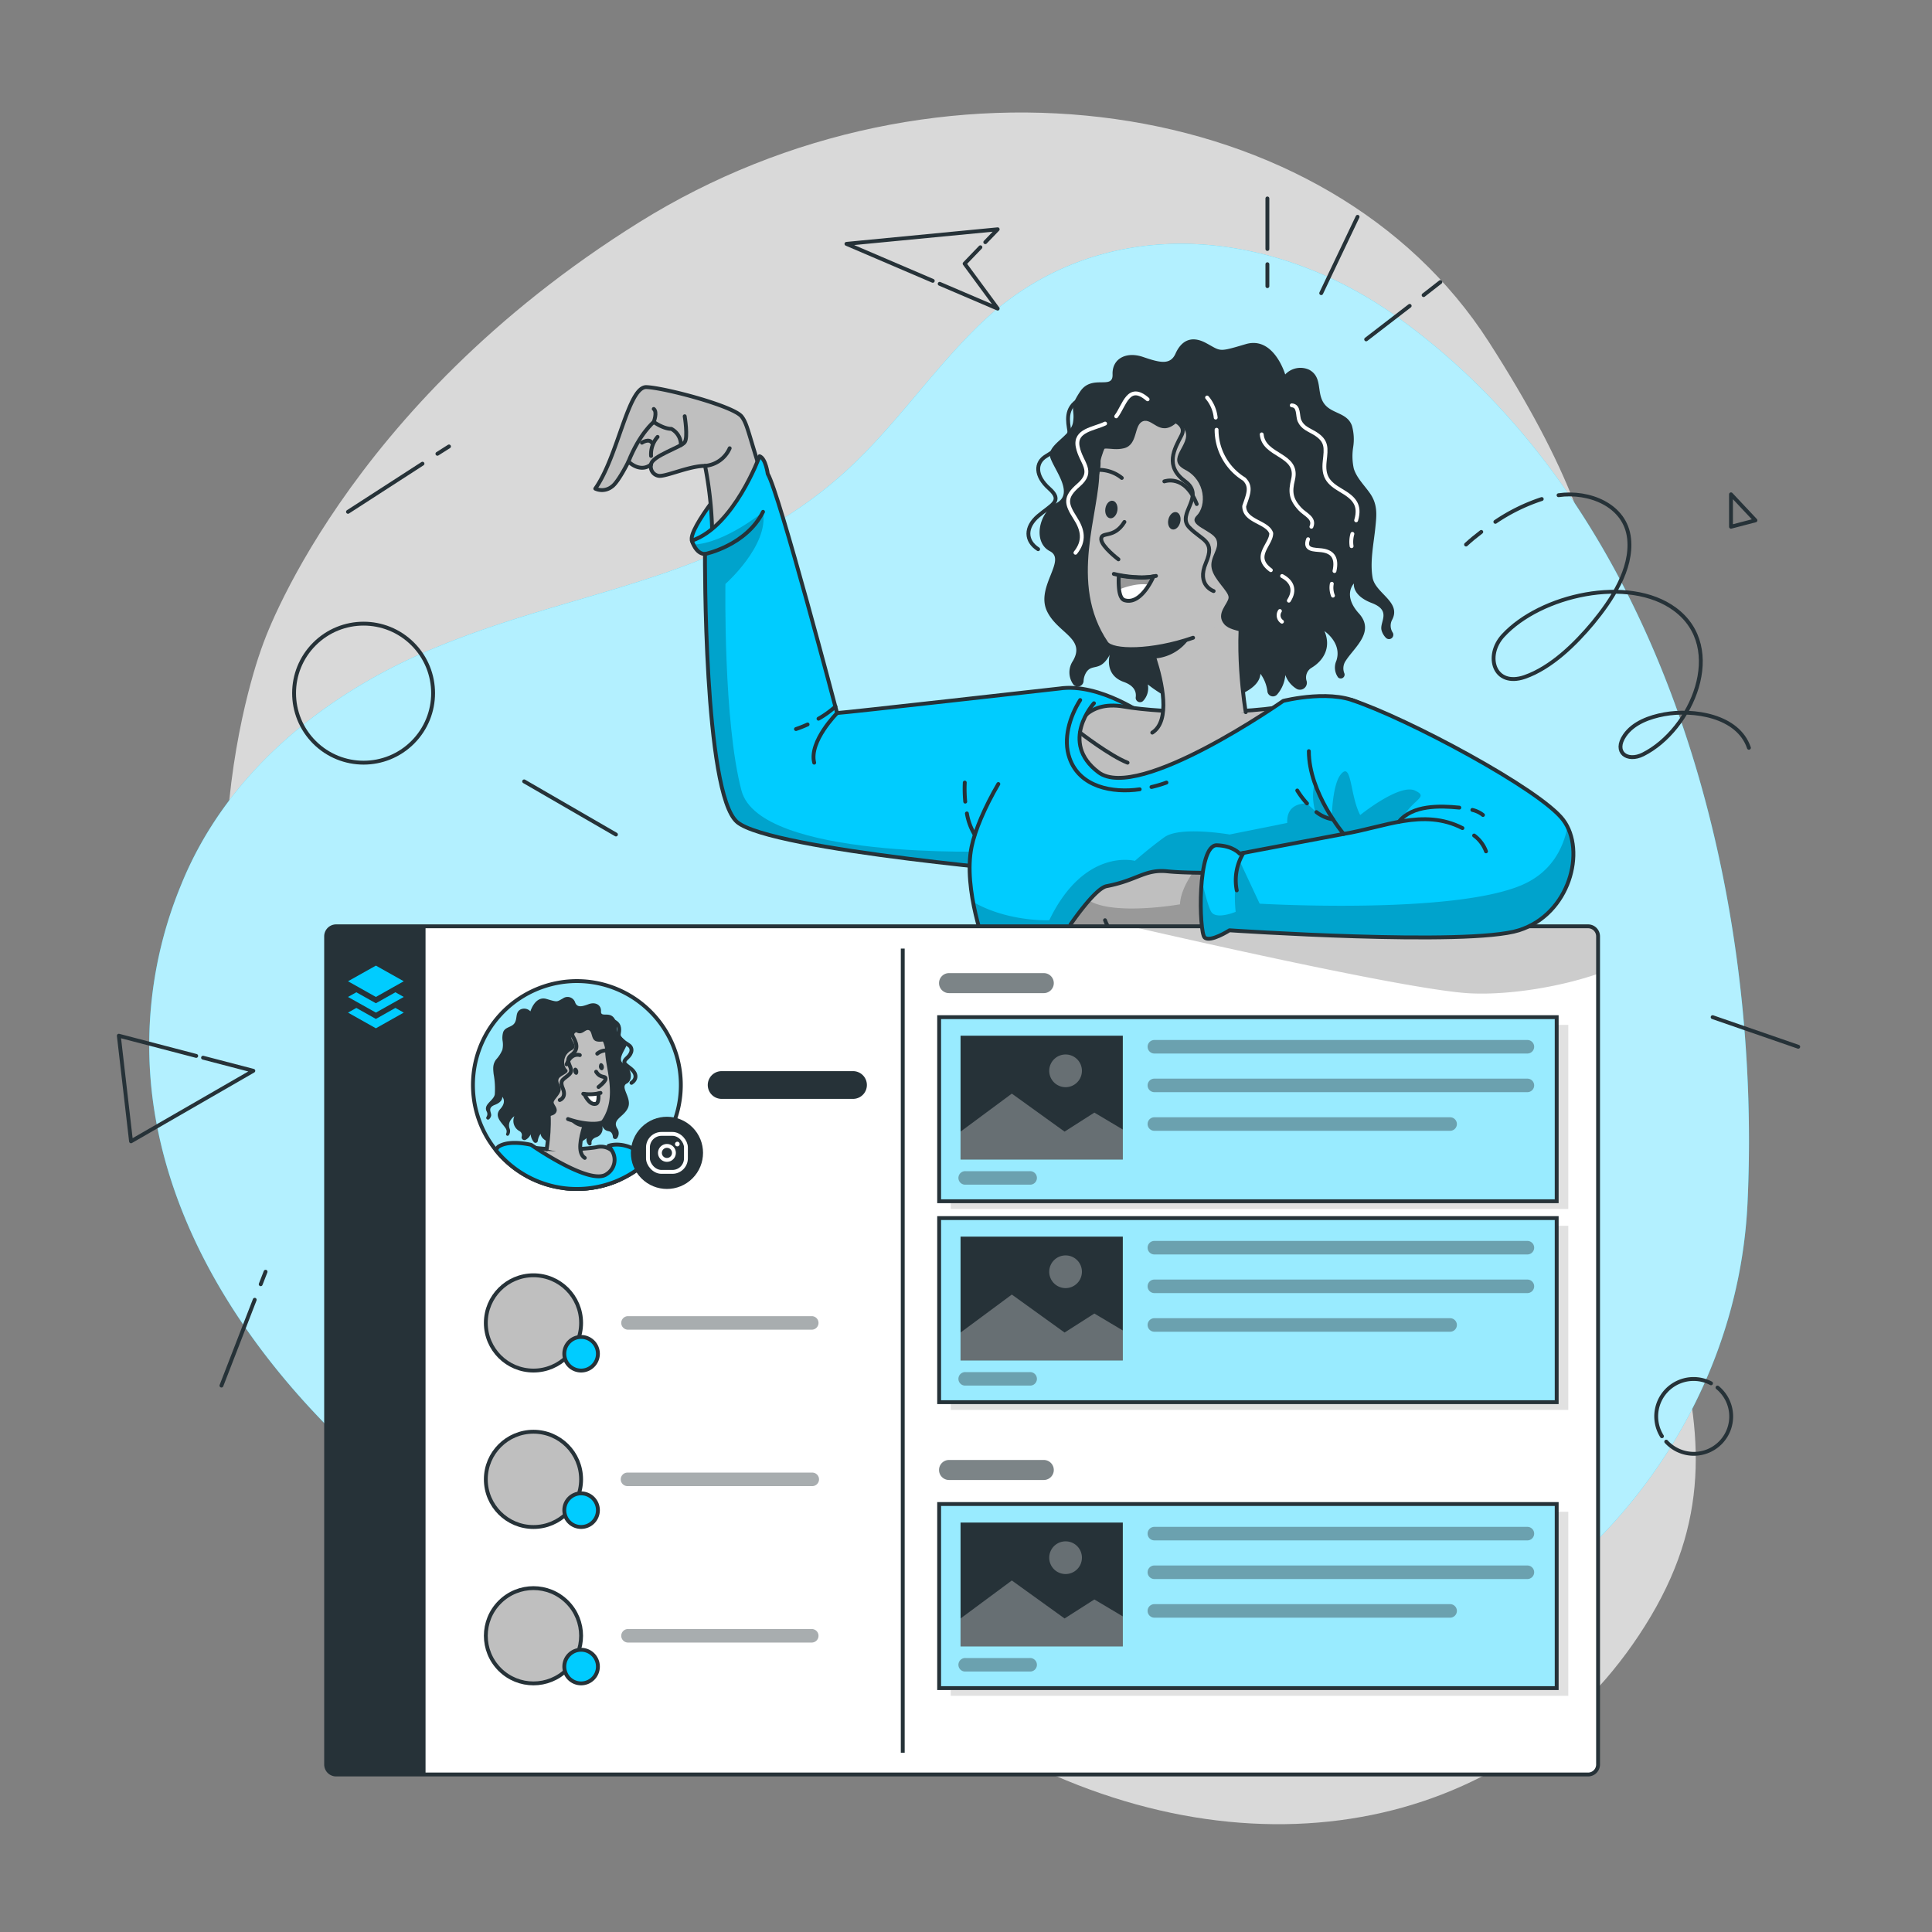 <?xml version="1.0" encoding="UTF-8"?>
<svg xmlns="http://www.w3.org/2000/svg" xmlns:xlink="http://www.w3.org/1999/xlink" viewBox="0 0 500 500">
  <rect x="0" y="0" width="500" height="500" fill="#808080" stroke="none"/>
  <defs>
    <clipPath id="freepik--clip-path--inject-217">
      <path d="M297,185.58s-12.33-9-22.88-7.38c0,0-56.17,6.33-57.49,6.33,0,0-15-57.07-17.94-61.9,0,0-.52-4-2.11-4.56,0,0-6.63,18.19-17.53,21.85,0,0,1,3.46,3.4,3.46,0,0-.37,62,8.33,69.37S273,226.2,273,226.2Z" style="fill:#00CCFF;stroke:#263238;stroke-linecap:round;stroke-linejoin:round"></path>
    </clipPath>
    <clipPath id="freepik--clip-path-2--inject-217">
      <path d="M298.52,149.18a18.24,18.24,0,0,1-1.13,2.15c-1.29,2.1-3.58,4.87-6.37,4-.85-.26-1.24-1.47-1.4-2.77a19.28,19.28,0,0,1-.06-3.65,24.59,24.59,0,0,0,4.45.5A15.17,15.17,0,0,0,298.52,149.18Z" style="fill:#fff;stroke:#263238;stroke-linecap:round;stroke-linejoin:round"></path>
    </clipPath>
    <clipPath id="freepik--clip-path-3--inject-217">
      <path d="M283.11,182s-9.14,10.08,1.18,17.87,47.82-18.48,47.82-18.48,13.52-3.44,20.62,1.09.45,59.15-14,82.77c-4.29,7-9.43,17.48-9.43,17.48s1.45,9.14-6.86,11.91c-15.79,5.26-56.28,5-68.09-1.57-13.86-7.72.05-5.33.87-47.37,0,0-6.07-15.52-3.76-26.63.86-4.13,3.37-10.13,6.91-16.17" style="fill:#00CCFF;stroke:#263238;stroke-linecap:round;stroke-linejoin:round"></path>
    </clipPath>
    <clipPath id="freepik--clip-path-4--inject-217">
      <path d="M334.48,225.39s-23.2,1.05-32.34.11c-5.87-.61-7.74,2.31-15.76,3.84-3,.58-9.32,9.9-9.32,9.9l1,12.21s7,5.05,7.9,3.63-2.45-4.7-2.45-4.7l6.18,1a4.72,4.72,0,0,0-1.9-4.24l3.59-4s4.61,1.39,9.66-3.07l34.66,1.33Z" style="fill:#bfbfbf;stroke:#263238;stroke-linecap:round;stroke-linejoin:round"></path>
    </clipPath>
    <clipPath id="freepik--clip-path-5--inject-217">
      <path d="M413.58,242.32V456.65a2.59,2.59,0,0,1-2.6,2.59H87a2.59,2.59,0,0,1-2.6-2.59V242.32a2.59,2.59,0,0,1,2.6-2.59H411A2.59,2.59,0,0,1,413.58,242.32Z" style="fill:#fff;stroke:#263238;stroke-miterlimit:10"></path>
    </clipPath>
    <clipPath id="freepik--clip-path-6--inject-217">
      <path d="M176.2,280.81a26.9,26.9,0,0,1-26.91,26.89,26.34,26.34,0,0,1-3.21-.19,26.9,26.9,0,1,1,30.12-26.7Z" style="fill:#00CCFF;stroke:#263238;stroke-linecap:round;stroke-linejoin:round"></path>
    </clipPath>
    <clipPath id="freepik--clip-path-7--inject-217">
      <rect x="243.05" y="263.24" width="159.82" height="47.64" style="fill:#00CCFF;stroke:#263238;stroke-miterlimit:10"></rect>
    </clipPath>
    <clipPath id="freepik--clip-path-8--inject-217">
      <rect x="243.05" y="389.24" width="159.82" height="47.64" style="fill:#00CCFF;stroke:#263238;stroke-miterlimit:10"></rect>
    </clipPath>
    <clipPath id="freepik--clip-path-9--inject-217">
      <rect x="243.05" y="315.24" width="159.82" height="47.64" style="fill:#00CCFF;stroke:#263238;stroke-miterlimit:10"></rect>
    </clipPath>
    <clipPath id="freepik--clip-path-10--inject-217">
      <path d="M349.85,181.17c14.23,4.68,48.82,23.14,54.73,31.05s1.69,24.37-11.49,28.54-74.9,0-74.9,0-5,3.22-6.44,1.85-2-24,3.18-23.86c4.21.14,5.88,2.17,5.88,2.17l26.92-5.1s-9-10.59-9-21.42" style="fill:#00CCFF;stroke:#263238;stroke-linecap:round;stroke-linejoin:round"></path>
    </clipPath>
  </defs>
  <g id="freepik--background-simple--inject-217">
    <path d="M67.93,167.09s-27.88,72,11.3,144.5S199.11,422.39,263.7,455.14s131.66,16.8,163.53-36.84-11.84-91.93-11.9-168.42,11.45-96.74-30-161.36-143.06-78.93-219.9-31S67.93,167.09,67.93,167.09Z" style="fill:#fff;opacity:0.7"></path>
    <path d="M41.08,293.53A108.7,108.7,0,0,1,46.87,229c11.55-28.56,36.37-48.85,64.17-60.69,40.41-17.21,80.07-17.53,112.92-51.25,10.13-10.4,18.63-22.31,29-32.49,30.52-30,75.19-26.4,108.55-2.58,69.58,49.69,94.61,148.11,90.74,229.47C450.49,348,433.06,382,405.47,405.94c-62.4,54.18-168.35,45.06-240,16.78C112,401.63,53.63,352.43,41.08,293.53Z" style="fill:#00CCFF"></path>
    <path d="M41.08,293.53A108.7,108.7,0,0,1,46.87,229c11.55-28.56,36.37-48.85,64.17-60.69,40.41-17.21,80.07-17.53,112.92-51.25,10.13-10.4,18.63-22.31,29-32.49,30.52-30,75.19-26.4,108.55-2.58,69.58,49.69,94.61,148.11,90.74,229.47C450.49,348,433.06,382,405.47,405.94c-62.4,54.18-168.35,45.06-240,16.78C112,401.63,53.63,352.43,41.08,293.53Z" style="fill:#fff;opacity:0.7"></path>
  </g>
  <g id="freepik--Doodles--inject-217">
    <circle cx="94.1" cy="179.39" r="17.99" transform="translate(-99.29 119.08) rotate(-45)" style="fill:none;stroke:#263238;stroke-linecap:round;stroke-linejoin:round"></circle>
    <path d="M403.35,128.16c7.77-1.13,17.33,2.47,18.26,11.24.85,7.91-4.57,16-9.37,21.81-4.54,5.45-10.78,11.6-17.68,14-7.87,2.69-10.4-5.46-5.56-10.72,9.65-10.49,32.47-15.7,44.48-6.81,13.52,10,4.39,31.2-8.25,37.55-4.11,2.07-7.73-.55-4.77-4.89,2.24-3.29,6.51-4.8,10.25-5.48,7.47-1.36,19.09.3,21.91,8.67" style="fill:none;stroke:#263238;stroke-linecap:round;stroke-linejoin:round"></path>
    <path d="M387,135.05a48,48,0,0,1,12-5.9" style="fill:none;stroke:#263238;stroke-linecap:round;stroke-linejoin:round"></path>
    <path d="M379.41,140.93c1.26-1.16,2.58-2.24,3.94-3.27" style="fill:none;stroke:#263238;stroke-linecap:round;stroke-linejoin:round"></path>
    <polyline points="254.99 62.68 258.2 59.34 219.06 63.11 241.4 72.68" style="fill:none;stroke:#263238;stroke-linecap:round;stroke-linejoin:round"></polyline>
    <polyline points="243.19 73.45 258.2 79.87 249.64 68.24 253.73 63.99" style="fill:none;stroke:#263238;stroke-linecap:round;stroke-linejoin:round"></polyline>
    <path d="M328,64.44V51.36" style="fill:none;stroke:#263238;stroke-linecap:round;stroke-linejoin:round"></path>
    <path d="M328,74.06V68.38" style="fill:none;stroke:#263238;stroke-linecap:round;stroke-linejoin:round"></path>
    <line x1="341.93" y1="75.87" x2="351.34" y2="56.11" style="fill:none;stroke:#263238;stroke-linecap:round;stroke-linejoin:round"></line>
    <path d="M368.43,76.38,372.76,73" style="fill:none;stroke:#263238;stroke-linecap:round;stroke-linejoin:round"></path>
    <path d="M353.56,87.83l11.26-8.67" style="fill:none;stroke:#263238;stroke-linecap:round;stroke-linejoin:round"></path>
    <polyline points="50.78 273.27 30.75 268.04 33.91 295.37 65.56 277.12 52.55 273.73" style="fill:none;stroke:#263238;stroke-linecap:round;stroke-linejoin:round"></polyline>
    <line x1="443.23" y1="263.24" x2="465.38" y2="270.9" style="fill:none;stroke:#263238;stroke-linecap:round;stroke-linejoin:round"></line>
    <path d="M431.22,373.1a9.67,9.67,0,1,0,13.27-14" style="fill:none;stroke:#263238;stroke-linecap:round;stroke-linejoin:round"></path>
    <path d="M442.81,358a9.67,9.67,0,0,0-12.7,13.7" style="fill:none;stroke:#263238;stroke-linecap:round;stroke-linejoin:round"></path>
    <path d="M65.92,336.38l-8.61,22.21" style="fill:none;stroke:#263238;stroke-linecap:round;stroke-linejoin:round"></path>
    <path d="M68.73,329.12l-1.26,3.24" style="fill:none;stroke:#263238;stroke-linecap:round;stroke-linejoin:round"></path>
    <line x1="135.65" y1="202.22" x2="159.41" y2="215.97" style="fill:none;stroke:#263238;stroke-linecap:round;stroke-linejoin:round"></line>
    <path d="M109.34,120,90.06,132.46" style="fill:none;stroke:#263238;stroke-linecap:round;stroke-linejoin:round"></path>
    <path d="M116.2,115.54l-3,1.9" style="fill:none;stroke:#263238;stroke-linecap:round;stroke-linejoin:round"></path>
    <polygon points="447.98 127.93 447.98 136.32 454.31 134.67 447.98 127.93" style="fill:none;stroke:#263238;stroke-linecap:round;stroke-linejoin:round"></polygon>
  </g>
  <g id="freepik--Character--inject-217">
    <path d="M179.07,139.92C178,136.74,190,122.63,190,122.63l6.5,6.91S181.24,146.15,179.07,139.92Z" style="fill:#00CCFF;stroke:#263238;stroke-linecap:round;stroke-linejoin:round"></path>
    <path d="M162.64,119.47c3.49,3.1,5.86.71,5.86.71a2.4,2.4,0,0,0,1.79,2.93c1.62.49,7.93-2.54,12.18-2.54a97.78,97.78,0,0,1,1.84,21.05s14.6,1.49,16.58-9c0,0-2.77-6.6-4.68-12.66-2.58-8.19-2.93-10.44-4.28-12.17-2.14-2.72-19.87-7.41-24.62-7.61s-7.32,17.9-13.25,26.28a4.13,4.13,0,0,0,4.25-.49C159.94,124.93,162.64,119.47,162.64,119.47Z" style="fill:#bfbfbf;stroke:#263238;stroke-linecap:round;stroke-linejoin:round"></path>
    <path d="M162.64,119.47c2.89-7.27,6.55-10.26,6.55-10.26s1-2.58,0-3.37" style="fill:none;stroke:#263238;stroke-linecap:round;stroke-linejoin:round"></path>
    <path d="M168.5,120.18c.19-2.17,7.81-4.45,8.7-5.73s0-6.73,0-6.73" style="fill:none;stroke:#263238;stroke-linecap:round;stroke-linejoin:round"></path>
    <path d="M182.47,120.57a7.68,7.68,0,0,0,6.37-4.56" style="fill:none;stroke:#263238;stroke-linecap:round;stroke-linejoin:round"></path>
    <path d="M169.19,109.21s2.47,1.78,4.55,1.78a4.69,4.69,0,0,1,2.48,4.2" style="fill:none;stroke:#263238;stroke-linecap:round;stroke-linejoin:round"></path>
    <path d="M170.18,113.07A6.77,6.77,0,0,0,168.5,118" style="fill:none;stroke:#263238;stroke-linecap:round;stroke-linejoin:round"></path>
    <path d="M166.13,114.57s1.8-1.19,2.58,0" style="fill:none;stroke:#263238;stroke-linecap:round;stroke-linejoin:round"></path>
    <path d="M297,185.58s-12.33-9-22.88-7.38c0,0-56.17,6.33-57.49,6.33,0,0-15-57.07-17.94-61.9,0,0-.52-4-2.11-4.56,0,0-6.63,18.19-17.53,21.85,0,0,1,3.46,3.4,3.46,0,0-.37,62,8.33,69.37S273,226.2,273,226.2Z" style="fill:#00CCFF"></path>
    <g style="clip-path:url(#freepik--clip-path--inject-217)">
      <path d="M256.77,220.33l-3.67,4c-22.43-2.35-56.54-6.66-62.3-11.54-8.7-7.39-8.33-69.37-8.33-69.37-1.54,0-2.51-1.45-3-2.48,8.1-.33,18-8.44,18-8.44,1.54,8.67-9.73,18.62-9.73,18.62s-.59,35.58,4.16,53.5S256.77,220.33,256.77,220.33Z" style="opacity:0.2"></path>
    </g>
    <path d="M297,185.58s-12.33-9-22.88-7.38c0,0-56.17,6.33-57.49,6.33,0,0-15-57.07-17.94-61.9,0,0-.52-4-2.11-4.56,0,0-6.63,18.19-17.53,21.85,0,0,1,3.46,3.4,3.46,0,0-.37,62,8.33,69.37S273,226.2,273,226.2Z" style="fill:none;stroke:#263238;stroke-linecap:round;stroke-linejoin:round"></path>
    <path d="M278.48,188.75s2.27-7.65,12.36-5.89,35.19,2.46,47.85-1.5c0,0-32.41,41.94-51.51,34.42S278.48,188.75,278.48,188.75Z" style="fill:#bfbfbf;stroke:#263238;stroke-linecap:round;stroke-linejoin:round"></path>
    <path d="M332.61,96.91s-2.93-10-10.21-7.85-6.29,1.85-10.31-.3-6.5-.31-7.87,2.76-4.15,2.31-8.44.85-8,.42-7.85,4.54-5.33-.17-8.4,4.43-1.23,4.29-1.84,8-7.06,5.83-5.83,9.21,6.13,9.2,1.53,11.66-6.14,10.13-1.69,12.43-3.7,9.2-.76,15.49c2.68,5.72,10.12,7.05,6.75,12.88a5.32,5.32,0,0,0,0,6,1.5,1.5,0,0,0,2.74-.74,4.62,4.62,0,0,1,.67-2.23c1.53-2.45,3.64,0,6.11-4.6,0,0-1.59,5.22,3.66,7.06,2.74,1,3.23,2.58,3.06,3.92a1.13,1.13,0,0,0,1.89,1,4.8,4.8,0,0,0,1.23-4.29s8.59,7.06,14.73,5.52,14.11-3.68,14.42-8.28a9.74,9.74,0,0,1,1.8,4.51,1.44,1.44,0,0,0,2.56.81,8.8,8.8,0,0,0,2.08-5,6.9,6.9,0,0,0,3,3.63,1.79,1.79,0,0,0,2.52-2.05,2.91,2.91,0,0,1,1.24-3.43c3.07-1.84,5.21-5.21,3.37-9.51,0,0,4.62,3.07,3.08,7.67a4.35,4.35,0,0,0,.47,4.34,1,1,0,0,0,1.63-1,3.44,3.44,0,0,1,.35-3.37c2.14-3.37,7.68-7.47,3.38-12.22S350.4,151,350.4,151s-.61,3.07,4.61,5.06,2,4.87,2.52,7a4.4,4.4,0,0,0,1.14,2,1.12,1.12,0,0,0,1.79-1.31,3.26,3.26,0,0,1-.24-3.23c2.63-4.74-4.29-6.91-5-11.05s.3-8.81.71-12.86c.37-3.51.65-6.19-1.57-9.21-1.44-2-3.27-3.78-4-6.13a15,15,0,0,1-.16-5.55,12.91,12.91,0,0,0-.32-5.54c-1.27-3.57-5.51-3-7.38-6-1.76-2.8-.25-6.55-3.63-8.46A5.4,5.4,0,0,0,332.61,96.91Z" style="fill:#263238"></path>
    <path d="M298.21,189.6c4.82-3.06,2.54-13.11.58-19.23-.92-2.89-1.77-4.91-1.77-4.91l.08,0,25.3-13c-3.2,13.46,0,31.85,0,31.85" style="fill:#bfbfbf;stroke:#263238;stroke-linecap:round;stroke-linejoin:round"></path>
    <path d="M307.69,165.42a11.87,11.87,0,0,1-8.9,5c-.92-2.89-1.77-4.91-1.77-4.91l.08,0Z" style="fill:#263238"></path>
    <path d="M319.3,160.06c7.82-4.92,14.39-12.39,16-23.13,3-19.64,2.83-37.58-30.91-35.41-14.78,1-20.51,15.51-20.39,20.09.27,10.61-8.19,29.28,2.29,44.78,1.56,2.3,11.75,2.39,22.48-1.34" style="fill:#bfbfbf;stroke:#263238;stroke-linecap:round;stroke-linejoin:round"></path>
    <path d="M301.33,124.58s5.32-2,8.38,5.87" style="fill:none;stroke:#263238;stroke-linecap:round;stroke-linejoin:round"></path>
    <path d="M290.32,123.69a9.36,9.36,0,0,0-6.28-2.08" style="fill:none;stroke:#263238;stroke-linecap:round;stroke-linejoin:round"></path>
    <path d="M291,135.08c-2.76,4.53-6.12,2.28-6,4.53.13,1.87,4.45,5.15,4.45,5.15" style="fill:none;stroke:#263238;stroke-linecap:round;stroke-linejoin:round"></path>
    <path d="M305.44,135.15c-.29,1.23-1.22,2.07-2.06,1.86s-1.29-1.36-1-2.6,1.22-2.06,2.07-1.86S305.74,133.92,305.44,135.15Z" style="fill:#263238"></path>
    <path d="M289.18,132.12c-.2,1.25-1.06,2.15-1.92,2s-1.39-1.26-1.19-2.52,1.06-2.15,1.91-2S289.38,130.87,289.18,132.12Z" style="fill:#263238"></path>
    <path d="M298.52,149.18a18.24,18.24,0,0,1-1.13,2.15c-1.29,2.1-3.58,4.87-6.37,4-.85-.26-1.24-1.47-1.4-2.77a19.28,19.28,0,0,1-.06-3.65,24.59,24.59,0,0,0,4.45.5A15.17,15.17,0,0,0,298.52,149.18Z" style="fill:#fff"></path>
    <g style="clip-path:url(#freepik--clip-path-2--inject-217)">
      <path d="M298.52,149.18a18.24,18.24,0,0,1-1.13,2.15c-2.69-.48-5.73.42-7.77,1.24a19.28,19.28,0,0,1-.06-3.65Z" style="opacity:0.4"></path>
    </g>
    <path d="M298.52,149.18a18.24,18.24,0,0,1-1.13,2.15c-1.29,2.1-3.58,4.87-6.37,4-.85-.26-1.24-1.47-1.4-2.77a19.28,19.28,0,0,1-.06-3.65,24.59,24.59,0,0,0,4.45.5A15.17,15.17,0,0,0,298.52,149.18Z" style="fill:none;stroke:#263238;stroke-linecap:round;stroke-linejoin:round"></path>
    <path d="M304.22,109.62s.83-1.84,2.49,1.84-5.34,7.34,0,10.11,5.56,9.33,3,11.88,4.18,3.78,5.1,6.24-1.84,4.45-1.22,7.44,4.46,5.93,4.37,7.53-3.44,4.14-1.15,6.86,8.74,1,9.36,6.49c0,0,19.33-21.49,19.63-41.48S331.69,98.27,317,97s-37.43,5.87-39.27,31.47c0,0,.69-1.62,3.38-2s4-4,3.67-8,2.39-1.54,6.1-2.46,2.48-6.13,4.94-7S300.07,113,304.22,109.62Z" style="fill:#263238"></path>
    <path d="M290.84,101c-.15,2.45-7.67.3-11.5,2.45s-2.92,5.83-2.61,8-3.17,4.91-6,6.59-2.87,5.13.81,8.4.55,4.18-2.87,7.1-3.3,6.48,0,8.59" style="fill:none;stroke:#263238;stroke-linecap:round;stroke-linejoin:round"></path>
    <path d="M301.33,107.93s6.27,1.23,4.43,4.76-4.43,7.91.95,11.87-2.33,8.38,1.05,11.91,6.82,3.37,4.33,9.2,2,7.3,2,7.3" style="fill:none;stroke:#263238;stroke-linecap:round;stroke-linejoin:round"></path>
    <path d="M288.26,148.53s6.15,1.59,10.91.52" style="fill:none;stroke:#263238;stroke-linecap:round;stroke-linejoin:round"></path>
    <path d="M331.24,158.13a2,2,0,0,0,.53,2.76" style="fill:none;stroke:#fff;stroke-linecap:round;stroke-linejoin:round"></path>
    <path d="M331.8,149.07c2.7,1.44,3.49,3.72,1.75,6.38" style="fill:none;stroke:#fff;stroke-linecap:round;stroke-linejoin:round"></path>
    <path d="M314.85,111.22A15,15,0,0,0,322,124c2,2,1,4,0,7,0,4,6,4,7,7,0,3-5,6-.11,9.56" style="fill:none;stroke:#fff;stroke-linecap:round;stroke-linejoin:round"></path>
    <path d="M312.39,102.88a9.54,9.54,0,0,1,2.23,5.19" style="fill:none;stroke:#fff;stroke-linecap:round;stroke-linejoin:round"></path>
    <path d="M344.67,151.08a5.55,5.55,0,0,0,.3,3.07" style="fill:none;stroke:#fff;stroke-linecap:round;stroke-linejoin:round"></path>
    <path d="M338.53,139.55c-1.07,2.9,1.59,2.64,3.47,2.86,3.12.36,4.06,2.24,3.36,5.38" style="fill:none;stroke:#fff;stroke-linecap:round;stroke-linejoin:round"></path>
    <path d="M326.53,112.42c.54,5.79,9.7,5,8.1,11.72-.75,3.11-.62,5,1.82,7.62,1.26,1.38,3.92,2.3,2.94,4.56" style="fill:none;stroke:#fff;stroke-linecap:round;stroke-linejoin:round"></path>
    <path d="M350,138.16a7.48,7.48,0,0,0-.21,3.19" style="fill:none;stroke:#fff;stroke-linecap:round;stroke-linejoin:round"></path>
    <path d="M334.31,104.9c2,.14,1.41,2.7,2,4,.81,1.82,2.39,2.28,4,3.25,3.21,2,2.89,3.82,2.52,7.22-.43,3.94.84,5.57,4.14,7.5s5.22,3.64,4,7.79" style="fill:none;stroke:#fff;stroke-linecap:round;stroke-linejoin:round"></path>
    <path d="M286,109.62c-2.93,1.41-7.93,1.73-7.09,6s4.49,6.23.2,9.94c-3.62,3.14-3.22,4.79-.86,8.49,2,3.1,2.55,5.9.08,9" style="fill:none;stroke:#fff;stroke-linecap:round;stroke-linejoin:round"></path>
    <path d="M297,103.34c-5-4.34-6,1.66-8.13,4.41" style="fill:none;stroke:#fff;stroke-linecap:round;stroke-linejoin:round"></path>
    <path d="M283.11,182s-9.14,10.08,1.18,17.87,47.82-18.48,47.82-18.48,13.52-3.44,20.62,1.09.45,59.15-14,82.77c-4.29,7-9.43,17.48-9.43,17.48s1.45,9.14-6.86,11.91c-15.79,5.26-56.28,5-68.09-1.57-13.86-7.72.05-5.33.87-47.37,0,0-6.07-15.52-3.76-26.63.86-4.13,3.37-10.13,6.91-16.17" style="fill:#00CCFF"></path>
    <g style="clip-path:url(#freepik--clip-path-3--inject-217)">
      <path d="M338.69,265.27c-4.29,7-9.43,17.48-9.43,17.48s1.45,9.14-6.86,11.91c-15.79,5.26-56.28,5-68.09-1.57-13.86-7.72.05-5.33.87-47.37a74.34,74.34,0,0,1-3.4-12.33c9.14,5.27,19.77,4.76,19.77,4.76,9.11-18.88,22.16-15.36,22.16-15.36s3.54-3.16,7.62-6.11,16.89-.71,16.89-.71l14.92-3c-.28-5.54,5.14-5,5.14-5l2.07,1.94c-1.21-4.58,0-7.37,0-7.37L353.45,219C350.75,235.6,345.62,254,338.69,265.27Z" style="opacity:0.2"></path>
    </g>
    <path d="M283.11,182s-9.14,10.08,1.18,17.87,47.82-18.48,47.82-18.48,13.52-3.44,20.62,1.09.45,59.15-14,82.77c-4.29,7-9.43,17.48-9.43,17.48s1.45,9.14-6.86,11.91c-15.79,5.26-56.28,5-68.09-1.57-13.86-7.72.05-5.33.87-47.37,0,0-6.07-15.52-3.76-26.63.86-4.13,3.37-10.13,6.91-16.17" style="fill:none;stroke:#263238;stroke-linecap:round;stroke-linejoin:round"></path>
    <path d="M250.23,210.52a15.72,15.72,0,0,0,2,5.45" style="fill:none;stroke:#263238;stroke-linecap:round;stroke-linejoin:round"></path>
    <path d="M249.68,202.53a35.3,35.3,0,0,0,.12,4.93" style="fill:none;stroke:#263238;stroke-linecap:round;stroke-linejoin:round"></path>
    <path d="M216.65,184.53s-7.32,7.32-5.94,12.85" style="fill:none;stroke:#263238;stroke-linecap:round;stroke-linejoin:round"></path>
    <path d="M211.83,186a24.69,24.69,0,0,0,4.38-3.15" style="fill:none;stroke:#263238;stroke-linecap:round;stroke-linejoin:round"></path>
    <path d="M206,188.68a31.7,31.7,0,0,0,3-1.19" style="fill:none;stroke:#263238;stroke-linecap:round;stroke-linejoin:round"></path>
    <path d="M182.47,143.38s10.64-2.17,15-10.92" style="fill:none;stroke:#263238;stroke-linecap:round;stroke-linejoin:round"></path>
    <path d="M298,203.68a32.45,32.45,0,0,0,3.87-1.15" style="fill:none;stroke:#263238;stroke-linecap:round;stroke-linejoin:round"></path>
    <path d="M279.55,181.17c-2.71,4.29-4.5,10.09-2.75,15.05,2.64,7.52,11.18,9.06,18.15,8.05" style="fill:none;stroke:#263238;stroke-linecap:round;stroke-linejoin:round"></path>
    <path d="M279.5,189.6s7.76,6,12.31,7.78" style="fill:none;stroke:#263238;stroke-linecap:round;stroke-linejoin:round"></path>
    <path d="M334.48,225.39s-23.2,1.05-32.34.11c-5.87-.61-7.74,2.31-15.76,3.84-3,.58-9.32,9.9-9.32,9.9l1,12.21s7,5.05,7.9,3.63-2.45-4.7-2.45-4.7l6.18,1a4.72,4.72,0,0,0-1.9-4.24l3.59-4s4.61,1.39,9.66-3.07l34.66,1.33Z" style="fill:#bfbfbf"></path>
    <g style="clip-path:url(#freepik--clip-path-4--inject-217)">
      <path d="M335.72,241.35,301.06,240c-5.05,4.46-9.66,3.07-9.66,3.07l-3.59,4a4.72,4.72,0,0,1,1.9,4.24l-6.18-1s3.35,3.28,2.45,4.7-7.9-3.63-7.9-3.63l-1-12.21a70.86,70.86,0,0,1,4.71-6.13c6.56,4,23.59,1,23.59,1,.11-2.95,1.86-6.08,3.33-8.23,10.63.24,25.79-.45,25.79-.45Z" style="opacity:0.2"></path>
    </g>
    <path d="M334.48,225.39s-23.2,1.05-32.34.11c-5.87-.61-7.74,2.31-15.76,3.84-3,.58-9.32,9.9-9.32,9.9l1,12.21s7,5.05,7.9,3.63-2.45-4.7-2.45-4.7l6.18,1a4.72,4.72,0,0,0-1.9-4.24l3.59-4s4.61,1.39,9.66-3.07l34.66,1.33Z" style="fill:none;stroke:#263238;stroke-linecap:round;stroke-linejoin:round"></path>
    <path d="M291.4,243.09s-3.75-.3-5.42-4.94" style="fill:none;stroke:#263238;stroke-linecap:round;stroke-linejoin:round"></path>
    <path d="M290.12,242.75s-6.15,5-9.54,1.56" style="fill:none;stroke:#263238;stroke-linecap:round;stroke-linejoin:round"></path>
    <path d="M283.14,245.49s1,3.34.39,4.89" style="fill:none;stroke:#263238;stroke-linecap:round;stroke-linejoin:round"></path>
    <path d="M287.81,247.13a8.16,8.16,0,0,1-3,.5" style="fill:none;stroke:#263238;stroke-linecap:round;stroke-linejoin:round"></path>
    <path d="M413.58,242.32V456.65a2.59,2.59,0,0,1-2.6,2.59H87a2.59,2.59,0,0,1-2.6-2.59V242.32a2.59,2.59,0,0,1,2.6-2.59H411A2.59,2.59,0,0,1,413.58,242.32Z" style="fill:#fff"></path>
    <g style="clip-path:url(#freepik--clip-path-5--inject-217)">
      <path d="M413.58,242.32V252c-9.06,3.16-22.36,5.59-33.12,5.07-14.45-.7-68.47-12.88-87.66-17.29H411A2.59,2.59,0,0,1,413.58,242.32Z" style="opacity:0.2"></path>
    </g>
    <path d="M413.58,242.32V456.65a2.59,2.59,0,0,1-2.6,2.59H87a2.59,2.59,0,0,1-2.6-2.59V242.32a2.59,2.59,0,0,1,2.6-2.59H411A2.59,2.59,0,0,1,413.58,242.32Z" style="fill:none;stroke:#263238;stroke-miterlimit:10"></path>
    <path d="M110.13,239.73V459.24H87a2.59,2.59,0,0,1-2.6-2.59V242.32a2.59,2.59,0,0,1,2.6-2.59Z" style="fill:#263238"></path>
    <polygon points="97.28 249.9 90.06 253.95 97.28 258.01 104.49 253.95 97.28 249.9" style="fill:#00CCFF"></polygon>
    <polygon points="97.28 259.64 92.22 256.8 90.06 258.01 97.28 262.06 104.49 258.01 102.33 256.8 97.28 259.64" style="fill:#00CCFF"></polygon>
    <polygon points="97.28 263.7 92.22 260.85 90.06 262.06 97.28 266.12 104.49 262.06 102.33 260.85 97.28 263.7" style="fill:#00CCFF"></polygon>
    <path d="M176.2,280.81a26.9,26.9,0,0,1-26.91,26.89,26.34,26.34,0,0,1-3.21-.19,26.9,26.9,0,1,1,30.12-26.7Z" style="fill:#00CCFF"></path>
    <g style="clip-path:url(#freepik--clip-path-6--inject-217)">
      <path d="M176.2,280.81a26.9,26.9,0,0,1-26.91,26.89,26.34,26.34,0,0,1-3.21-.19,26.9,26.9,0,1,1,30.12-26.7Z" style="fill:#fff;opacity:0.6"></path>
    </g>
    <path d="M176.2,280.81a26.9,26.9,0,0,1-26.91,26.89,26.34,26.34,0,0,1-3.21-.19,26.9,26.9,0,1,1,30.12-26.7Z" style="fill:none;stroke:#263238;stroke-linecap:round;stroke-linejoin:round"></path>
    <path d="M160.45,305.28a26.81,26.81,0,0,1-11.16,2.42,26.34,26.34,0,0,1-3.21-.19c-5.92-4.26-11.3-11.22-11.3-11.22a23,23,0,0,0,3.81.78c.91.12,1.88.2,2.87.27a72.76,72.76,0,0,0,8.74,0c1.65-.11,3.11-.26,4.15-.44a4.51,4.51,0,0,1,4,.85,3.58,3.58,0,0,1,1.08,1.55A10.46,10.46,0,0,1,160.45,305.28Z" style="fill:#bfbfbf;stroke:#263238;stroke-linecap:round;stroke-linejoin:round"></path>
    <path d="M137.27,261.74s1.2-4.09,4.17-3.21,2.57.76,4.22-.12a2.07,2.07,0,0,1,3.22,1.12c.56,1.26,1.7,1,3.45.35s3.29.17,3.21,1.86,2.18-.07,3.44,1.81.5,1.76.75,3.26,2.89,2.39,2.39,3.77-2.51,3.76-.63,4.77,2.51,4.14.69,5.08,1.52,3.77.31,6.34c-1.09,2.34-4.14,2.89-2.76,5.27a2.16,2.16,0,0,1,0,2.47.61.61,0,0,1-1.12-.3,1.88,1.88,0,0,0-.27-.91c-.63-1-1.49,0-2.5-1.89a2.31,2.31,0,0,1-1.5,2.89c-1.12.39-1.32,1.06-1.25,1.61a.46.46,0,0,1-.77.4,2,2,0,0,1-.5-1.76s-3.52,2.89-6,2.26-5.77-1.51-5.9-3.39a4,4,0,0,0-.74,1.85.59.59,0,0,1-1,.33,3.66,3.66,0,0,1-.85-2.05A2.82,2.82,0,0,1,136,295a.73.73,0,0,1-1-.84,1.18,1.18,0,0,0-.5-1.4,3,3,0,0,1-1.38-3.89s-1.89,1.26-1.26,3.14a1.78,1.78,0,0,1-.19,1.77.39.39,0,0,1-.67-.39,1.43,1.43,0,0,0-.14-1.38c-.88-1.38-3.15-3.06-1.39-5s.51-3.16.51-3.16.25,1.26-1.88,2.07-.81,2-1,2.85a1.8,1.8,0,0,1-.46.83.46.46,0,0,1-.74-.54,1.33,1.33,0,0,0,.1-1.32c-1.07-1.93,1.76-2.83,2.05-4.52a20.73,20.73,0,0,0-.3-5.26c-.15-1.43-.26-2.53.64-3.76a8.56,8.56,0,0,0,1.62-2.51,6,6,0,0,0,.07-2.27,5.26,5.26,0,0,1,.13-2.27c.52-1.46,2.26-1.21,3-2.44s.1-2.69,1.49-3.46A2.2,2.2,0,0,1,137.27,261.74Z" style="fill:#263238"></path>
    <path d="M151.34,299.66c-2-1.26-1-5.37-.24-7.87.38-1.18.72-2,.72-2l0,0-10.35-5.33c1.31,5.5,0,13,0,13" style="fill:#bfbfbf;stroke:#263238;stroke-linecap:round;stroke-linejoin:round"></path>
    <path d="M147.46,289.76a4.83,4.83,0,0,0,3.64,2c.38-1.18.72-2,.72-2l0,0Z" style="fill:#263238"></path>
    <path d="M142.71,287.57a13.5,13.5,0,0,1-6.56-9.46c-1.24-8-1.16-15.37,12.64-14.48,6.05.38,8.39,6.34,8.34,8.21-.11,4.34,3.36,12-.93,18.32-.64.94-4.81,1-9.2-.55" style="fill:#bfbfbf;stroke:#263238;stroke-linecap:round;stroke-linejoin:round"></path>
    <path d="M150.06,273.06s-2.17-.8-3.43,2.4" style="fill:none;stroke:#263238;stroke-linecap:round;stroke-linejoin:round"></path>
    <path d="M154.57,272.69a3.82,3.82,0,0,1,2.56-.85" style="fill:none;stroke:#263238;stroke-linecap:round;stroke-linejoin:round"></path>
    <path d="M154.28,277.36c1.13,1.85,2.5.93,2.44,1.85-.05.76-1.82,2.1-1.82,2.1" style="fill:none;stroke:#263238;stroke-linecap:round;stroke-linejoin:round"></path>
    <path d="M148.38,277.38c.12.51.5.85.84.77s.53-.56.41-1.07-.5-.84-.84-.76S148.26,276.88,148.38,277.38Z" style="fill:#263238"></path>
    <path d="M155,276.14c.08.52.44.88.79.83s.57-.52.48-1-.43-.88-.78-.83S155,275.63,155,276.14Z" style="fill:#263238"></path>
    <path d="M151.21,283.12s1.29,3.07,3.07,2.52c.81-.25.6-2.63.6-2.63" style="fill:#fff;stroke:#263238;stroke-linecap:round;stroke-linejoin:round"></path>
    <path d="M148.88,266.94s-.34-.75-1,.75,2.18,3,0,4.14-2.28,3.81-1.23,4.86-1.71,1.54-2.08,2.55.75,1.82.5,3-1.83,2.43-1.79,3.08,1.41,1.7.47,2.81-3.58.43-3.83,2.65c0,0-7.9-8.79-8-17s5.77-11.56,11.8-12.07,15.31,2.41,16.06,12.88a1.64,1.64,0,0,0-1.38-.81c-1.1-.15-1.63-1.65-1.5-3.28s-1-.63-2.5-1-1-2.51-2-2.89S150.58,268.32,148.88,266.94Z" style="fill:#263238"></path>
    <path d="M154.35,263.42c.06,1,3.14.13,4.71,1s1.19,2.39,1.06,3.27,1.3,2,2.47,2.7,1.17,2.09-.33,3.43-.23,1.71,1.17,2.9,1.35,2.65,0,3.52" style="fill:none;stroke:#263238;stroke-linecap:round;stroke-linejoin:round"></path>
    <path d="M150.06,266.25s-2.56.5-1.81,1.94,1.81,3.24-.39,4.86.95,3.43-.43,4.87-2.79,1.38-1.77,3.77-.8,3-.8,3" style="fill:none;stroke:#263238;stroke-linecap:round;stroke-linejoin:round"></path>
    <path d="M155.41,282.85a11.26,11.26,0,0,1-4.46.22" style="fill:none;stroke:#263238;stroke-linecap:round;stroke-linejoin:round"></path>
    <path d="M167.91,300.21a26.83,26.83,0,0,1-18.62,7.49,26.34,26.34,0,0,1-3.21-.19,26.88,26.88,0,0,1-17.69-9.78,1.83,1.83,0,0,1,.65-1c2.91-1.85,8.43-.44,8.43-.44l1.12.76c3.61,2.38,14.91,9.46,18.44,6.79a4.37,4.37,0,0,0,1.29-6.11,6.7,6.7,0,0,0-.8-1.19S162.3,294.62,167.91,300.21Z" style="fill:#00CCFF;stroke:#263238;stroke-linecap:round;stroke-linejoin:round"></path>
    <circle cx="172.61" cy="298.36" r="9.34" transform="translate(-160.42 209.44) rotate(-45)" style="fill:#263238"></circle>
    <rect x="167.69" y="293.45" width="9.83" height="9.83" rx="3.5" style="fill:none;stroke:#fff;stroke-miterlimit:10"></rect>
    <path d="M174.41,298.36a1.81,1.81,0,1,1-1.8-1.8A1.8,1.8,0,0,1,174.41,298.36Z" style="fill:none;stroke:#fff;stroke-miterlimit:10"></path>
    <path d="M175.89,296a.6.6,0,1,1-1.19,0,.6.6,0,0,1,1.19,0Z" style="fill:#fff"></path>
    <path d="M220.76,277.21h-34a3.59,3.59,0,0,0,0,7.18h34a3.59,3.59,0,0,0,0-7.18Z" style="fill:#263238"></path>
    <path d="M270.13,251.84H245.61a2.59,2.59,0,0,0,0,5.18h24.52a2.59,2.59,0,1,0,0-5.18Z" style="fill:#263238;opacity:0.6"></path>
    <line x1="233.63" y1="245.49" x2="233.63" y2="453.61" style="fill:#fff;stroke:#263238;stroke-miterlimit:10"></line>
    <circle cx="138.06" cy="342.37" r="12.33" style="fill:#bfbfbf;stroke:#263238;stroke-miterlimit:10"></circle>
    <path d="M154.74,350.35a4.35,4.35,0,1,1-4.35-4.35A4.35,4.35,0,0,1,154.74,350.35Z" style="fill:#00CCFF;stroke:#263238;stroke-linecap:round;stroke-linejoin:round"></path>
    <circle cx="138.06" cy="382.86" r="12.33" style="fill:#bfbfbf;stroke:#263238;stroke-miterlimit:10"></circle>
    <path d="M154.74,390.83a4.35,4.35,0,1,1-4.35-4.35A4.36,4.36,0,0,1,154.74,390.83Z" style="fill:#00CCFF;stroke:#263238;stroke-linecap:round;stroke-linejoin:round"></path>
    <circle cx="138.06" cy="423.34" r="12.33" transform="translate(-258.91 221.61) rotate(-45)" style="fill:#bfbfbf;stroke:#263238;stroke-miterlimit:10"></circle>
    <path d="M154.74,431.32a4.35,4.35,0,1,1-4.35-4.36A4.35,4.35,0,0,1,154.74,431.32Z" style="fill:#00CCFF;stroke:#263238;stroke-linecap:round;stroke-linejoin:round"></path>
    <g style="opacity:0.3">
      <rect x="246.05" y="265.24" width="159.82" height="47.64" style="opacity:0.4"></rect>
      <rect x="246.05" y="391.24" width="159.82" height="47.64" style="opacity:0.4"></rect>
      <rect x="246.05" y="317.24" width="159.82" height="47.64" style="opacity:0.4"></rect>
    </g>
    <rect x="243.05" y="263.24" width="159.82" height="47.64" style="fill:#00CCFF"></rect>
    <g style="clip-path:url(#freepik--clip-path-7--inject-217)">
      <rect x="243.05" y="263.24" width="159.82" height="47.64" style="fill:#fff;opacity:0.6"></rect>
    </g>
    <rect x="243.05" y="263.24" width="159.82" height="47.64" style="fill:none;stroke:#263238;stroke-miterlimit:10"></rect>
    <rect x="248.59" y="268.04" width="41.99" height="32.04" style="fill:#263238"></rect>
    <polygon points="290.58 292.32 290.58 300.08 248.59 300.08 248.59 292.86 261.86 283.03 275.51 292.86 283.22 287.94 290.58 292.32" style="fill:#fff;opacity:0.3"></polygon>
    <path d="M280,277.12a4.23,4.23,0,1,1-4.22-4.22A4.22,4.22,0,0,1,280,277.12Z" style="fill:#fff;opacity:0.3"></path>
    <path d="M266.47,303.1H249.92a1.75,1.75,0,1,0,0,3.49h16.55a1.75,1.75,0,1,0,0-3.49Z" style="fill:#263238;opacity:0.4"></path>
    <path d="M395.29,269.15H298.75a1.75,1.75,0,0,0,0,3.5h96.54a1.75,1.75,0,1,0,0-3.5Z" style="fill:#263238;opacity:0.4"></path>
    <path d="M395.29,279.15H298.75a1.75,1.75,0,0,0,0,3.5h96.54a1.75,1.75,0,1,0,0-3.5Z" style="fill:#263238;opacity:0.4"></path>
    <path d="M375.29,289.15H298.75a1.75,1.75,0,0,0,0,3.5h76.54a1.75,1.75,0,1,0,0-3.5Z" style="fill:#263238;opacity:0.4"></path>
    <path d="M270.13,377.84H245.61a2.59,2.59,0,0,0,0,5.18h24.52a2.59,2.59,0,1,0,0-5.18Z" style="fill:#263238;opacity:0.6"></path>
    <rect x="243.05" y="389.24" width="159.82" height="47.64" style="fill:#00CCFF"></rect>
    <g style="clip-path:url(#freepik--clip-path-8--inject-217)">
      <rect x="243.05" y="389.24" width="159.82" height="47.64" style="fill:#fff;opacity:0.6"></rect>
    </g>
    <rect x="243.05" y="389.24" width="159.82" height="47.64" style="fill:none;stroke:#263238;stroke-miterlimit:10"></rect>
    <rect x="248.59" y="394.04" width="41.99" height="32.04" style="fill:#263238"></rect>
    <polygon points="290.58 418.32 290.58 426.08 248.59 426.08 248.59 418.86 261.86 409.03 275.51 418.86 283.22 413.94 290.58 418.32" style="fill:#fff;opacity:0.3"></polygon>
    <path d="M280,403.12a4.23,4.23,0,1,1-4.22-4.22A4.22,4.22,0,0,1,280,403.12Z" style="fill:#fff;opacity:0.3"></path>
    <path d="M266.47,429.1H249.92a1.75,1.75,0,1,0,0,3.49h16.55a1.75,1.75,0,1,0,0-3.49Z" style="fill:#263238;opacity:0.4"></path>
    <path d="M395.29,395.15H298.75a1.75,1.75,0,0,0,0,3.5h96.54a1.75,1.75,0,1,0,0-3.5Z" style="fill:#263238;opacity:0.4"></path>
    <path d="M395.29,405.15H298.75a1.75,1.75,0,0,0,0,3.5h96.54a1.75,1.75,0,1,0,0-3.5Z" style="fill:#263238;opacity:0.4"></path>
    <path d="M375.29,415.15H298.75a1.75,1.75,0,0,0,0,3.5h76.54a1.75,1.75,0,1,0,0-3.5Z" style="fill:#263238;opacity:0.4"></path>
    <rect x="243.05" y="315.24" width="159.82" height="47.64" style="fill:#00CCFF"></rect>
    <g style="clip-path:url(#freepik--clip-path-9--inject-217)">
      <rect x="243.05" y="315.24" width="159.82" height="47.64" style="fill:#fff;opacity:0.6"></rect>
    </g>
    <rect x="243.05" y="315.24" width="159.82" height="47.64" style="fill:none;stroke:#263238;stroke-miterlimit:10"></rect>
    <rect x="248.59" y="320.04" width="41.99" height="32.04" style="fill:#263238"></rect>
    <polygon points="290.58 344.32 290.58 352.08 248.59 352.08 248.59 344.86 261.86 335.03 275.51 344.86 283.22 339.94 290.58 344.32" style="fill:#fff;opacity:0.3"></polygon>
    <path d="M280,329.12a4.23,4.23,0,1,1-4.22-4.22A4.22,4.22,0,0,1,280,329.12Z" style="fill:#fff;opacity:0.3"></path>
    <path d="M266.47,355.1H249.92a1.75,1.75,0,1,0,0,3.49h16.55a1.75,1.75,0,1,0,0-3.49Z" style="fill:#263238;opacity:0.4"></path>
    <path d="M395.29,321.15H298.75a1.75,1.75,0,0,0,0,3.5h96.54a1.75,1.75,0,1,0,0-3.5Z" style="fill:#263238;opacity:0.4"></path>
    <path d="M395.29,331.15H298.75a1.75,1.75,0,0,0,0,3.5h96.54a1.75,1.75,0,1,0,0-3.5Z" style="fill:#263238;opacity:0.4"></path>
    <path d="M375.29,341.15H298.75a1.75,1.75,0,0,0,0,3.5h76.54a1.75,1.75,0,1,0,0-3.5Z" style="fill:#263238;opacity:0.4"></path>
    <path d="M210.08,340.62H162.53a1.75,1.75,0,1,0,0,3.5h47.55a1.75,1.75,0,1,0,0-3.5Z" style="fill:#263238;opacity:0.4"></path>
    <path d="M210.08,421.59H162.53a1.75,1.75,0,0,0,0,3.5h47.55a1.75,1.75,0,0,0,0-3.5Z" style="fill:#263238;opacity:0.4"></path>
    <path d="M210.08,381.11H162.53a1.75,1.75,0,1,0,0,3.49h47.55a1.75,1.75,0,1,0,0-3.49Z" style="fill:#263238;opacity:0.4"></path>
    <path d="M349.85,181.17c14.23,4.68,48.82,23.14,54.73,31.05s1.69,24.37-11.49,28.54-74.9,0-74.9,0-5,3.22-6.44,1.85-2-24,3.18-23.86c4.21.14,5.88,2.17,5.88,2.17l26.92-5.1s-9-10.59-9-21.42" style="fill:#00CCFF"></path>
    <g style="clip-path:url(#freepik--clip-path-10--inject-217)">
      <path d="M393.09,240.76c-13.19,4.16-74.9,0-74.9,0s-5,3.22-6.44,1.85c-.84-.78-1.38-8.38-.74-14.8.78,3.33,1.77,7.07,2.46,8.17,1.32,2.11,6.32,0,6.32,0a37,37,0,0,1,1-13.23L326,233.87s49.48,2.9,67.68-4.75c7.57-3.18,10.81-9.21,12-15.16C409.87,222.33,405.37,236.88,393.09,240.76Z" style="opacity:0.2"></path>
      <path d="M362.47,212.79l-14.77,3a45.71,45.71,0,0,1-3.07-4.28h0c.17-3.93.72-9.12,2.39-11.13,2.85-3.42,2.32,5.53,5,10.55,0,0,10.15-8.2,14.17-6.34S365,206.83,362.47,212.79Z" style="opacity:0.2"></path>
    </g>
    <path d="M349.85,181.17c14.23,4.68,48.82,23.14,54.73,31.05s1.69,24.37-11.49,28.54-74.9,0-74.9,0-5,3.22-6.44,1.85-2-24,3.18-23.86c4.21.14,5.88,2.17,5.88,2.17l26.92-5.1s-9-10.59-9-21.42" style="fill:none;stroke:#263238;stroke-linecap:round;stroke-linejoin:round"></path>
    <path d="M381.5,216.23a8.87,8.87,0,0,1,3.08,4.1" style="fill:none;stroke:#263238;stroke-linecap:round;stroke-linejoin:round"></path>
    <path d="M347.73,215.82c10.46-1.7,20.58-6.71,30.75-1.51" style="fill:none;stroke:#263238;stroke-linecap:round;stroke-linejoin:round"></path>
    <path d="M381.05,209.61a6.89,6.89,0,0,1,2.74,1.31" style="fill:none;stroke:#263238;stroke-linecap:round;stroke-linejoin:round"></path>
    <path d="M362,212.69c3.51-4.4,10.65-4.18,15.67-3.68" style="fill:none;stroke:#263238;stroke-linecap:round;stroke-linejoin:round"></path>
    <path d="M321.82,220.73a13.53,13.53,0,0,0-1.75,9.69" style="fill:none;stroke:#263238;stroke-linecap:round;stroke-linejoin:round"></path>
    <path d="M340.69,210.17a9.46,9.46,0,0,0,4.28,1.89" style="fill:none;stroke:#263238;stroke-linecap:round;stroke-linejoin:round"></path>
    <path d="M335.73,204.58a22,22,0,0,0,2.52,3.34" style="fill:none;stroke:#263238;stroke-linecap:round;stroke-linejoin:round"></path>
  </g>
</svg>
